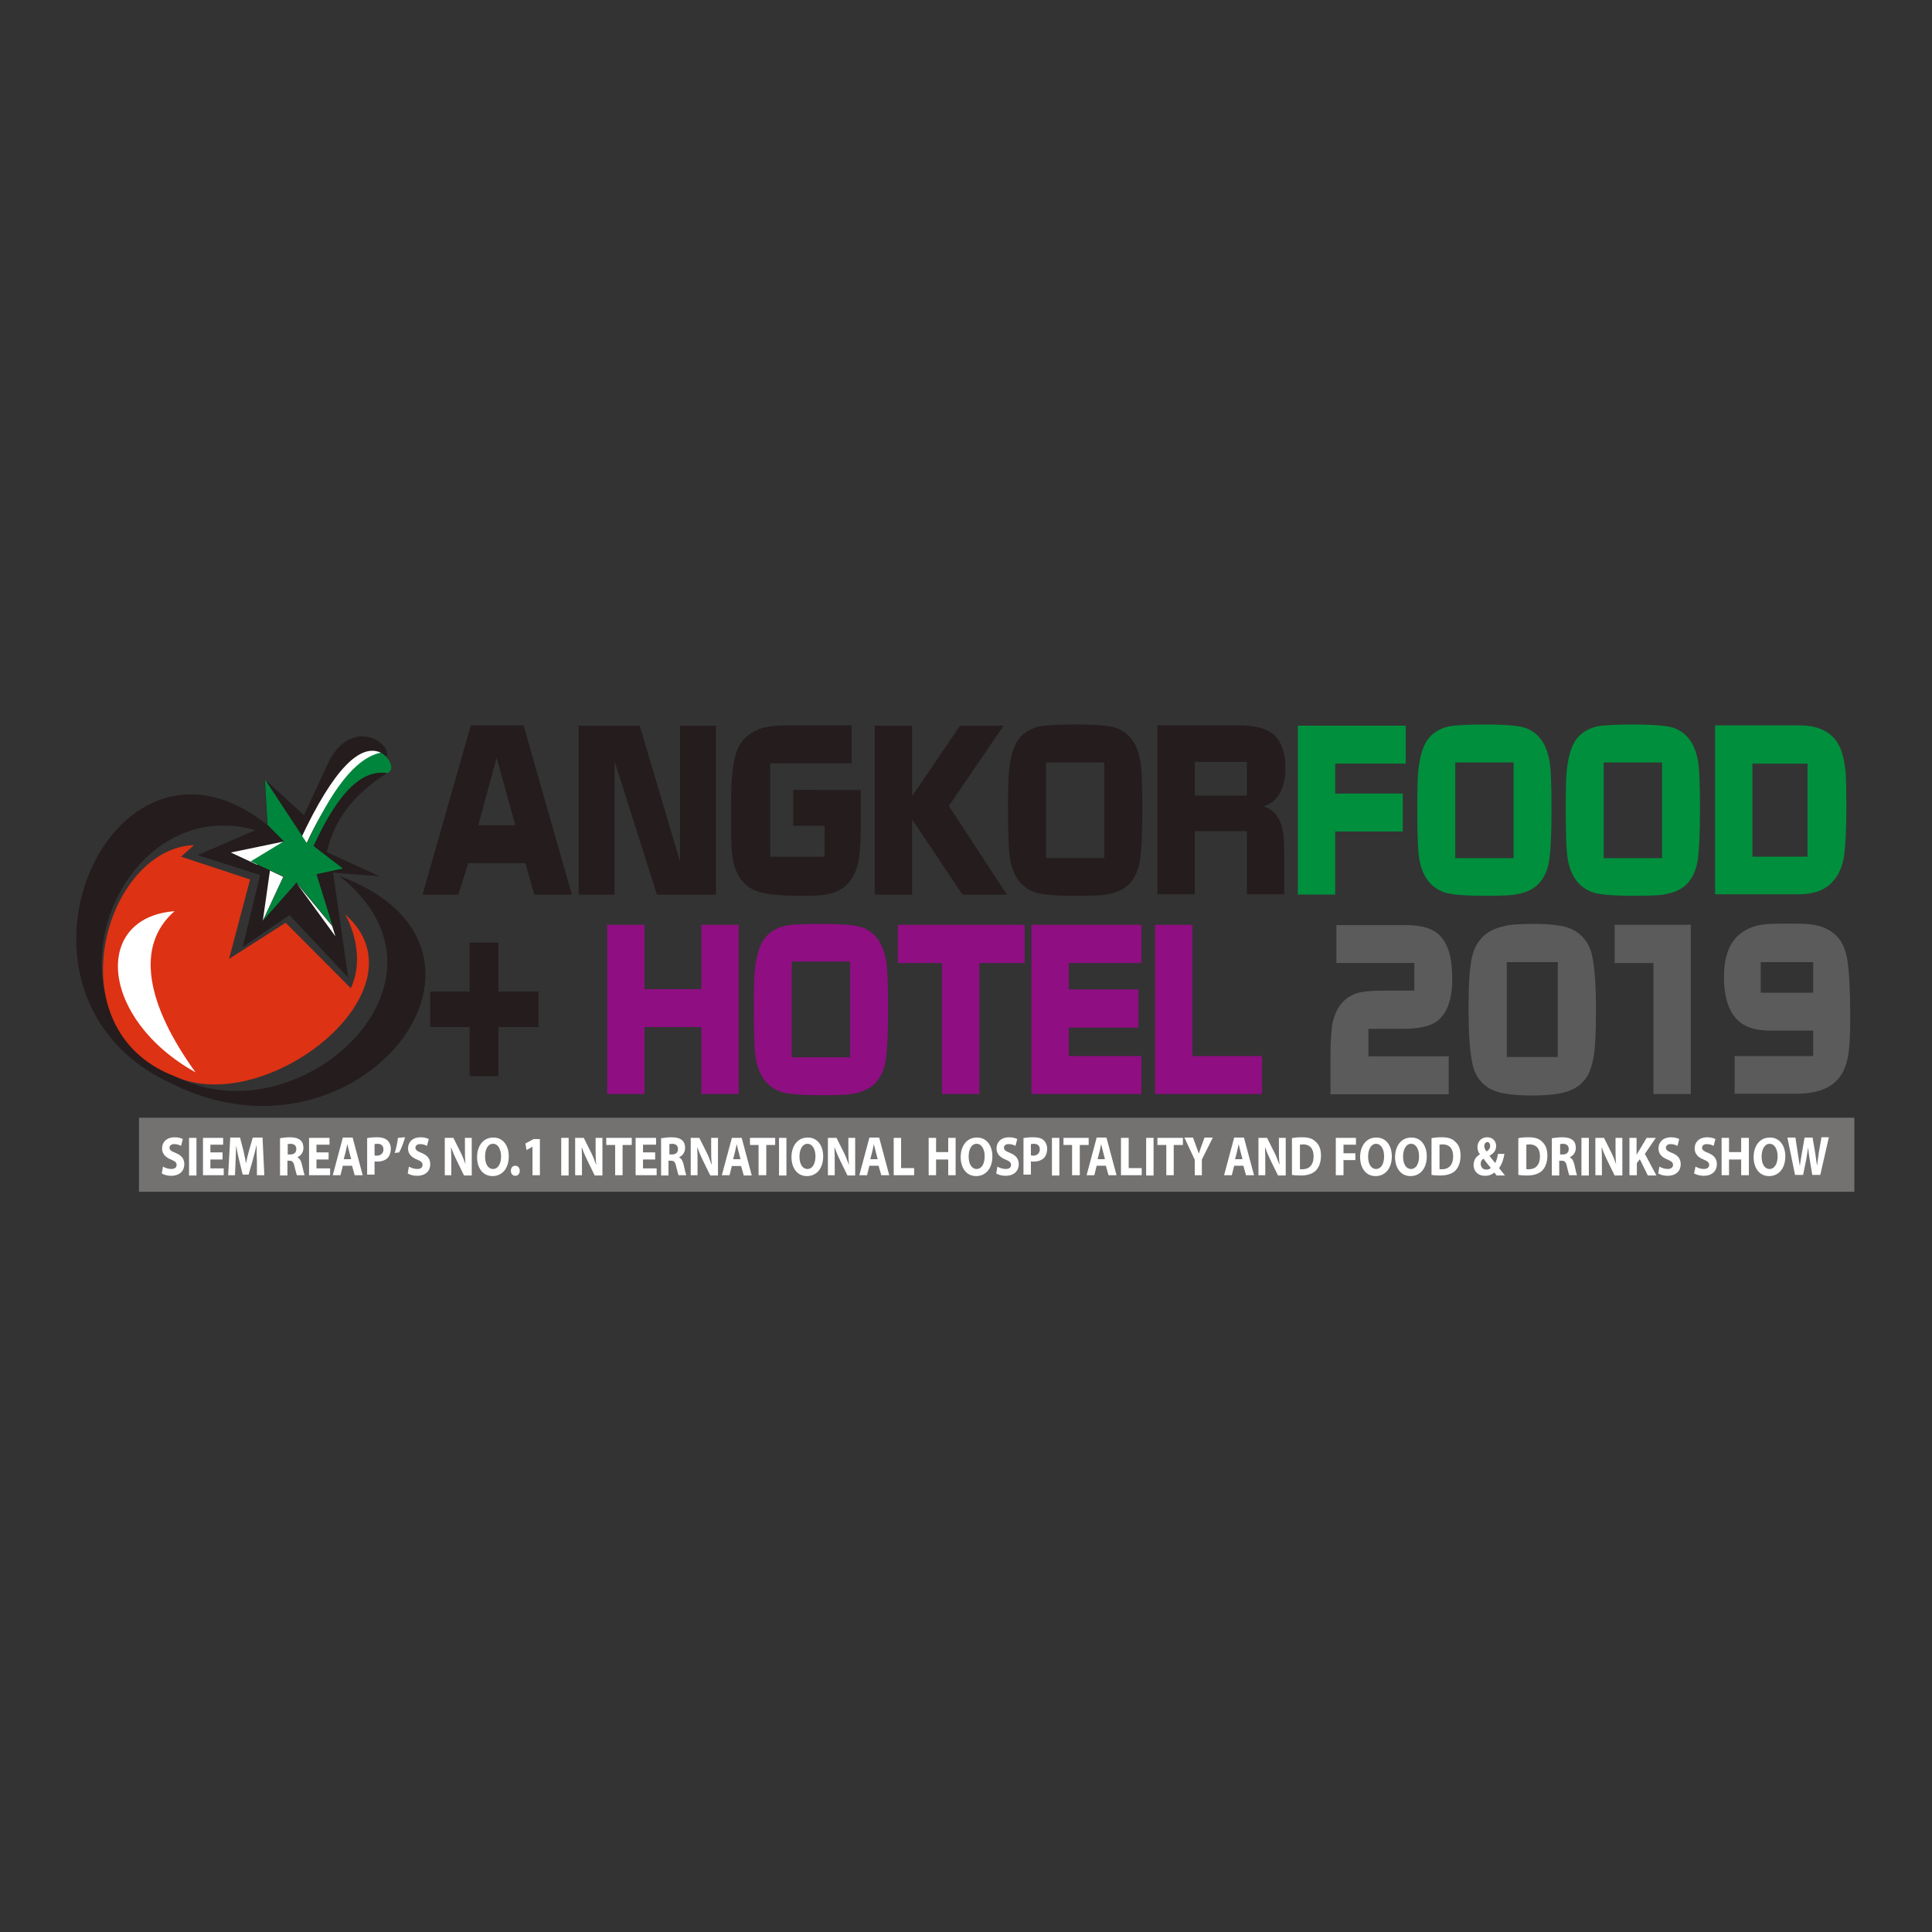 <?xml version="1.0" encoding="UTF-8"?> <svg xmlns="http://www.w3.org/2000/svg" xmlns:xlink="http://www.w3.org/1999/xlink" version="1.1" id="layer" x="0px" y="0px" viewBox="0 0 652 652" style="enable-background:new 0 0 652 652;" xml:space="preserve"><rect x="0" y="0" width="652" height="652" fill="#333333" stroke="none"/> <style type="text/css"> .st0{fill:#737271;} .st1{fill-rule:evenodd;clip-rule:evenodd;fill:#241C1D;} .st2{fill-rule:evenodd;clip-rule:evenodd;fill:#DD3214;} .st3{fill-rule:evenodd;clip-rule:evenodd;fill:#FFFFFF;} .st4{fill-rule:evenodd;clip-rule:evenodd;fill:#00863C;} .st5{fill:#FFFFFF;} .st6{fill:#241C1D;} .st7{fill:#008F3D;} .st8{fill:#8F0E82;} .st9{fill:#5C5B5C;} </style> <g> <rect x="46.9" y="377.2" class="st0" width="578.9" height="25"></rect> <path class="st1" d="M114.5,295.6c66.6,24.6,6.5,102-56.7,70c-64.3-29.5-20.6-129.6,32.4-87.2l5.5,5.5C43.7,257,8,339.7,59,363.1 C100,385,159.8,331.4,114.5,295.6"></path> <path class="st2" d="M61.1,289.1l23.3,7.7l-7.1,26.8l19.1-12.2l22,22.1c3.5-7.5,2.4-16.9-1.9-24.9c28.7,25.2-26.6,68.8-57.6,54.6 c-41.1-15.8-23.5-76.9,6.6-78L61.1,289.1"></path> <path class="st3" d="M58.9,307.5c-27.9,2.2-25,36.5,7.1,54.4C49.6,339.2,45.4,319.3,58.9,307.5"></path> <path class="st1" d="M90.2,278.4l-23.5,10.2l21.1,6.7l-5.9,24.3l15.8-10.8l19.8,21.1l-5.1-35.4l15.6,1.2l-17.7-8.1 c2.4-10.9,9.2-19.8,20.4-26.7l-3.3-4.5l3.3-1.4c0.1-6-13.2-12.1-20.1,2.8l-8,17.3L89.3,263L90.2,278.4"></path> <polygon class="st3" points="95.7,284 86.7,291.8 77.9,287.7 "></polygon> <polygon class="st3" points="91.1,293.8 88.7,310.7 95.6,295.9 "></polygon> <polygon class="st3" points="112.1,312.5 113.2,316 100,297.9 "></polygon> <path class="st3" d="M128.5,254c-6.7-3.1-15.7,4.8-27.2,29.5l2.2,1c6.9-14.9,13.7-23.7,24.9-24.6L128.5,254"></path> <path class="st4" d="M128.5,254c-8.9,1.9-16.9,13.2-24.9,30.6L89.4,263l0.9,15.4l5.5,5.5l-11.2,6.8l11.1,5.1l-6.9,14.8l11.3-12.8 l12.1,14.6l-5.4-17.4l8.9-1.9l-9.9-7.6c6.9-14.9,14.9-26.2,24.9-24.6C133.9,259.5,130.7,255,128.5,254"></path> <path class="st5" d="M55,393.7c0.7,0.4,1.7,0.8,2.8,0.8c1.2,0,1.8-0.5,1.8-1.4c0-0.8-0.5-1.2-1.9-1.8c-1.8-0.7-3-1.9-3-3.7 c0-2.2,1.6-3.8,4.2-3.8c1.3,0,2.2,0.3,2.8,0.6l-0.6,2.3c-0.4-0.2-1.2-0.6-2.3-0.6c-1.1,0-1.6,0.6-1.6,1.2c0,0.8,0.6,1.2,2.1,1.8 c2,0.8,2.9,2,2.9,3.8c0,2.1-1.4,3.9-4.5,3.9c-1.3,0-2.5-0.4-3.1-0.8L55,393.7z"></path> <rect x="63.8" y="384" class="st5" width="2.5" height="12.7"></rect> <polygon class="st5" points="75.1,391.3 71,391.3 71,394.3 75.5,394.3 75.5,396.6 68.5,396.6 68.5,384 75.3,384 75.3,386.3 71,386.3 71,388.9 75.1,388.9 "></polygon> <path class="st5" d="M86.7,391.8c-0.1-1.5-0.1-3.4-0.1-5.2h-0.1c-0.3,1.6-0.8,3.4-1.2,4.9l-1.4,4.9h-2l-1.2-4.9 c-0.4-1.5-0.7-3.3-1-4.9h0c-0.1,1.7-0.1,3.7-0.2,5.2l-0.2,4.8H77l0.7-12.7h3.3l1.1,4.2c0.3,1.5,0.7,3,0.9,4.5h0 c0.3-1.5,0.7-3.1,1.1-4.5l1.2-4.2h3.3l0.6,12.7h-2.5L86.7,391.8z"></path> <path class="st5" d="M94.5,384.1c0.8-0.1,2-0.3,3.3-0.3c1.6,0,2.8,0.3,3.6,1c0.7,0.6,1,1.5,1,2.6c0,1.6-1,2.7-2,3.1v0.1 c0.8,0.4,1.2,1.2,1.5,2.4c0.3,1.4,0.7,3.1,0.9,3.6h-2.6c-0.2-0.4-0.4-1.4-0.8-2.9c-0.3-1.6-0.8-2-1.8-2H97v5h-2.5V384.1z M97,389.6 h1c1.3,0,2-0.7,2-1.8c0-1.2-0.7-1.7-1.8-1.8c-0.6,0-1,0.1-1.1,0.1V389.6z"></path> <polygon class="st5" points="110.9,391.3 106.8,391.3 106.8,394.3 111.4,394.3 111.4,396.6 104.3,396.6 104.3,384 111.2,384 111.2,386.3 106.8,386.3 106.8,388.9 110.9,388.9 "></polygon> <path class="st5" d="M115.7,393.4l-0.8,3.2h-2.6l3.4-12.7h3.3l3.4,12.7h-2.7l-0.9-3.2H115.7z M118.5,391.2l-0.7-2.7 c-0.2-0.8-0.4-1.7-0.6-2.4h0c-0.2,0.8-0.3,1.7-0.5,2.4l-0.7,2.7H118.5z"></path> <path class="st5" d="M123.9,384.1c0.8-0.2,1.9-0.3,3.4-0.3c1.5,0,2.6,0.3,3.4,1c0.7,0.6,1.2,1.7,1.2,2.9c0,1.2-0.4,2.3-1,3 c-0.9,0.9-2.1,1.3-3.6,1.3c-0.3,0-0.6,0-0.9-0.1v4.5h-2.5V384.1z M126.4,389.9c0.2,0.1,0.5,0.1,0.8,0.1c1.3,0,2.2-0.8,2.2-2.1 c0-1.2-0.7-1.9-2-1.9c-0.5,0-0.9,0.1-1,0.1V389.9z"></path> <path class="st5" d="M136.7,383.8c-0.5,1.8-1.2,3.7-2,5.1l-1.5,0.2c0.5-1.6,0.9-3.4,1.1-5.1L136.7,383.8z"></path> <path class="st5" d="M138,393.7c0.7,0.4,1.7,0.8,2.8,0.8c1.2,0,1.8-0.5,1.8-1.4c0-0.8-0.5-1.2-1.9-1.8c-1.8-0.7-3-1.9-3-3.7 c0-2.2,1.6-3.8,4.2-3.8c1.3,0,2.2,0.3,2.8,0.6l-0.6,2.3c-0.4-0.2-1.2-0.6-2.3-0.6c-1.1,0-1.6,0.6-1.6,1.2c0,0.8,0.6,1.2,2.1,1.8 c2,0.8,2.9,2,2.9,3.8c0,2.1-1.4,3.9-4.5,3.9c-1.3,0-2.5-0.4-3.1-0.8L138,393.7z"></path> <path class="st5" d="M150.1,396.6V384h2.9l2.3,4.6c0.7,1.3,1.3,2.9,1.8,4.3h0c-0.2-1.7-0.2-3.4-0.2-5.3V384h2.3v12.7h-2.6l-2.4-4.9 c-0.7-1.4-1.4-3-1.9-4.5l-0.1,0c0.1,1.7,0.1,3.5,0.1,5.5v3.8H150.1z"></path> <path class="st5" d="M171.7,390.2c0,4.1-2.2,6.7-5.5,6.7c-3.3,0-5.2-2.8-5.2-6.4c0-3.8,2.1-6.6,5.4-6.6 C169.8,383.8,171.7,386.7,171.7,390.2 M163.7,390.3c0,2.5,1,4.2,2.7,4.2c1.7,0,2.7-1.8,2.7-4.3c0-2.3-1-4.2-2.7-4.2 C164.6,386,163.7,387.9,163.7,390.3"></path> <path class="st5" d="M172.4,395.1c0-1,0.6-1.7,1.5-1.7c0.9,0,1.5,0.7,1.5,1.7c0,1-0.6,1.7-1.5,1.7 C173,396.8,172.4,396.1,172.4,395.1"></path> <polygon class="st5" points="179.7,387 179.7,387 177.7,388.1 177.3,385.9 180.1,384.4 182.2,384.4 182.2,396.6 179.7,396.6 "></polygon> <rect x="189.4" y="384" class="st5" width="2.5" height="12.7"></rect> <path class="st5" d="M194.1,396.6V384h2.9l2.3,4.6c0.7,1.3,1.3,2.9,1.8,4.3h0.1c-0.2-1.7-0.2-3.4-0.2-5.3V384h2.3v12.7h-2.6 l-2.4-4.9c-0.7-1.4-1.4-3-1.9-4.5l-0.1,0c0.1,1.7,0.1,3.5,0.1,5.5v3.8H194.1z"></path> <polygon class="st5" points="207.6,386.4 204.6,386.4 204.6,384 213.2,384 213.2,386.4 210.1,386.4 210.1,396.6 207.6,396.6 "></polygon> <polygon class="st5" points="221.1,391.3 217,391.3 217,394.3 221.6,394.3 221.6,396.6 214.5,396.6 214.5,384 221.4,384 221.4,386.3 217,386.3 217,388.9 221.1,388.9 "></polygon> <path class="st5" d="M223.3,384.1c0.8-0.1,2-0.3,3.3-0.3c1.6,0,2.8,0.3,3.6,1c0.7,0.6,1,1.5,1,2.6c0,1.6-1,2.7-2,3.1v0.1 c0.8,0.4,1.2,1.2,1.5,2.4c0.3,1.4,0.7,3.1,0.9,3.6h-2.6c-0.2-0.4-0.4-1.4-0.8-2.9c-0.3-1.6-0.8-2-1.8-2h-0.8v5h-2.5V384.1z M225.8,389.6h1c1.3,0,2-0.7,2-1.8c0-1.2-0.7-1.7-1.8-1.8c-0.6,0-1,0.1-1.1,0.1V389.6z"></path> <path class="st5" d="M233.1,396.6V384h2.9l2.3,4.6c0.7,1.3,1.3,2.9,1.8,4.3h0.1c-0.2-1.7-0.2-3.4-0.2-5.3V384h2.3v12.7h-2.6 l-2.4-4.9c-0.7-1.4-1.4-3-1.9-4.5l-0.1,0c0.1,1.7,0.1,3.5,0.1,5.5v3.8H233.1z"></path> <path class="st5" d="M247,393.4l-0.8,3.2h-2.6L247,384h3.3l3.4,12.7h-2.7l-0.9-3.2H247z M249.9,391.2l-0.7-2.7 c-0.2-0.8-0.4-1.7-0.6-2.4h0c-0.2,0.8-0.3,1.7-0.5,2.4l-0.7,2.7H249.9z"></path> <polygon class="st5" points="256,386.4 253.1,386.4 253.1,384 261.6,384 261.6,386.4 258.6,386.4 258.6,396.6 256,396.6 "></polygon> <rect x="262.9" y="384" class="st5" width="2.5" height="12.7"></rect> <path class="st5" d="M277.8,390.2c0,4.1-2.2,6.7-5.5,6.7c-3.3,0-5.2-2.8-5.2-6.4c0-3.8,2.1-6.6,5.4-6.6 C275.9,383.8,277.8,386.7,277.8,390.2 M269.8,390.3c0,2.5,1,4.2,2.7,4.2c1.7,0,2.7-1.8,2.7-4.3c0-2.3-1-4.2-2.7-4.2 C270.8,386,269.8,387.9,269.8,390.3"></path> <path class="st5" d="M279.4,396.6V384h2.9l2.3,4.6c0.7,1.3,1.3,2.9,1.8,4.3h0.1c-0.2-1.7-0.2-3.4-0.2-5.3V384h2.3v12.7H286 l-2.4-4.9c-0.7-1.4-1.4-3-1.9-4.5l-0.1,0c0.1,1.7,0.1,3.5,0.1,5.5v3.8H279.4z"></path> <path class="st5" d="M293.4,393.4l-0.8,3.2H290l3.4-12.7h3.3l3.4,12.7h-2.7l-0.9-3.2H293.4z M296.2,391.2l-0.7-2.7 c-0.2-0.8-0.4-1.7-0.6-2.4h0c-0.2,0.8-0.3,1.7-0.5,2.4l-0.7,2.7H296.2z"></path> <polygon class="st5" points="301.6,384 304.1,384 304.1,394.2 308.5,394.2 308.5,396.6 301.6,396.6 "></polygon> <polygon class="st5" points="315.9,384 315.9,388.8 320,388.8 320,384 322.5,384 322.5,396.6 320,396.6 320,391.3 315.9,391.3 315.9,396.6 313.4,396.6 313.4,384 "></polygon> <path class="st5" d="M334.9,390.2c0,4.1-2.2,6.7-5.5,6.7c-3.3,0-5.2-2.8-5.2-6.4c0-3.8,2.1-6.6,5.4-6.6 C333,383.8,334.9,386.7,334.9,390.2 M326.9,390.3c0,2.5,1,4.2,2.7,4.2c1.7,0,2.7-1.8,2.7-4.3c0-2.3-1-4.2-2.7-4.2 C327.8,386,326.9,387.9,326.9,390.3"></path> <path class="st5" d="M336.6,393.7c0.7,0.4,1.7,0.8,2.8,0.8c1.2,0,1.8-0.5,1.8-1.4c0-0.8-0.5-1.2-1.9-1.8c-1.8-0.7-3-1.9-3-3.7 c0-2.2,1.6-3.8,4.2-3.8c1.3,0,2.2,0.3,2.8,0.6l-0.6,2.3c-0.4-0.2-1.2-0.6-2.3-0.6c-1.1,0-1.6,0.6-1.6,1.2c0,0.8,0.6,1.2,2.1,1.8 c2,0.8,2.9,2,2.9,3.8c0,2.1-1.4,3.9-4.5,3.9c-1.3,0-2.5-0.4-3.1-0.8L336.6,393.7z"></path> <path class="st5" d="M345.4,384.1c0.8-0.2,1.9-0.3,3.4-0.3c1.5,0,2.7,0.3,3.4,1c0.7,0.6,1.2,1.7,1.2,2.9c0,1.2-0.4,2.3-1,3 c-0.9,0.9-2.1,1.3-3.6,1.3c-0.3,0-0.6,0-0.9-0.1v4.5h-2.5V384.1z M347.9,389.9c0.2,0.1,0.5,0.1,0.8,0.1c1.3,0,2.2-0.8,2.2-2.1 c0-1.2-0.7-1.9-2-1.9c-0.5,0-0.9,0.1-1,0.1V389.9z"></path> <rect x="355" y="384" class="st5" width="2.5" height="12.7"></rect> <polygon class="st5" points="361.8,386.4 358.9,386.4 358.9,384 367.4,384 367.4,386.4 364.4,386.4 364.4,396.6 361.8,396.6 "></polygon> <path class="st5" d="M370.1,393.4l-0.8,3.2h-2.6l3.4-12.7h3.3l3.4,12.7h-2.7l-0.9-3.2H370.1z M372.9,391.2l-0.7-2.7 c-0.2-0.8-0.4-1.7-0.6-2.4h0c-0.2,0.8-0.3,1.7-0.5,2.4l-0.7,2.7H372.9z"></path> <polygon class="st5" points="378.3,384 380.9,384 380.9,394.2 385.3,394.2 385.3,396.6 378.3,396.6 "></polygon> <rect x="386.8" y="384" class="st5" width="2.5" height="12.7"></rect> <polygon class="st5" points="393.6,386.4 390.6,386.4 390.6,384 399.2,384 399.2,386.4 396.1,386.4 396.1,396.6 393.6,396.6 "></polygon> <path class="st5" d="M403.2,396.6v-5.2l-3.5-7.5h2.9l1.1,3c0.3,0.9,0.6,1.6,0.9,2.4h0c0.2-0.8,0.5-1.5,0.8-2.4l1.1-3h2.8l-3.7,7.4 v5.3H403.2z"></path> <path class="st5" d="M416.5,393.4l-0.8,3.2h-2.6l3.4-12.7h3.3l3.4,12.7h-2.7l-0.9-3.2H416.5z M419.3,391.2l-0.7-2.7 c-0.2-0.8-0.4-1.7-0.6-2.4h0c-0.2,0.8-0.3,1.7-0.5,2.4l-0.7,2.7H419.3z"></path> <path class="st5" d="M424.7,396.6V384h2.9l2.3,4.6c0.7,1.3,1.3,2.9,1.8,4.3h0.1c-0.2-1.7-0.2-3.4-0.2-5.3V384h2.3v12.7h-2.6 l-2.4-4.9c-0.7-1.4-1.4-3-1.9-4.5l-0.1,0c0.1,1.7,0.1,3.5,0.1,5.5v3.8H424.7z"></path> <path class="st5" d="M436,384.1c0.9-0.2,2.1-0.3,3.4-0.3c2.1,0,3.5,0.4,4.5,1.4c1.2,1,1.9,2.5,1.9,4.8c0,2.4-0.8,4.1-1.8,5.1 c-1.2,1.1-2.9,1.6-5.1,1.6c-1.3,0-2.2-0.1-2.9-0.2V384.1z M438.6,394.5c0.2,0.1,0.6,0.1,0.9,0.1c2.3,0,3.8-1.4,3.8-4.4 c0-2.6-1.3-4-3.5-4c-0.6,0-0.9,0.1-1.1,0.1V394.5z"></path> <polygon class="st5" points="450.8,384 457.6,384 457.6,386.3 453.4,386.3 453.4,389.2 457.4,389.2 457.4,391.5 453.4,391.5 453.4,396.6 450.8,396.6 "></polygon> <path class="st5" d="M469.7,390.2c0,4.1-2.2,6.7-5.5,6.7c-3.3,0-5.2-2.8-5.2-6.4c0-3.8,2.1-6.6,5.4-6.6 C467.8,383.8,469.7,386.7,469.7,390.2 M461.7,390.3c0,2.5,1,4.2,2.7,4.2c1.7,0,2.7-1.8,2.7-4.3c0-2.3-1-4.2-2.7-4.2 C462.7,386,461.7,387.9,461.7,390.3"></path> <path class="st5" d="M481.5,390.2c0,4.1-2.2,6.7-5.5,6.7c-3.3,0-5.2-2.8-5.2-6.4c0-3.8,2.1-6.6,5.4-6.6 C479.6,383.8,481.5,386.7,481.5,390.2 M473.5,390.3c0,2.5,1,4.2,2.7,4.2c1.7,0,2.7-1.8,2.7-4.3c0-2.3-1-4.2-2.7-4.2 C474.5,386,473.5,387.9,473.5,390.3"></path> <path class="st5" d="M483.1,384.1c0.9-0.2,2.1-0.3,3.4-0.3c2.1,0,3.5,0.4,4.5,1.4c1.2,1,1.9,2.5,1.9,4.8c0,2.4-0.8,4.1-1.8,5.1 c-1.2,1.1-2.9,1.6-5.1,1.6c-1.3,0-2.2-0.1-2.9-0.2V384.1z M485.7,394.5c0.2,0.1,0.6,0.1,0.9,0.1c2.3,0,3.8-1.4,3.8-4.4 c0-2.6-1.3-4-3.5-4c-0.6,0-0.9,0.1-1.1,0.1V394.5z"></path> <path class="st5" d="M505,396.6c-0.2-0.3-0.5-0.6-0.7-0.9c-0.7,0.6-1.7,1.1-3.1,1.1c-2.7,0-3.9-1.8-3.9-3.6c0-1.7,0.8-2.9,2.1-3.6 v-0.1c-0.5-0.6-0.8-1.5-0.8-2.4c0-1.6,1.1-3.3,3.3-3.3c1.7,0,3,1.1,3,3c0,1.3-0.7,2.4-2.2,3.2l0,0.1c0.6,0.8,1.3,1.7,1.9,2.4 c0.4-0.8,0.8-2,0.9-3.1h2.2c-0.3,1.9-0.9,3.6-1.8,4.8c0.6,0.8,1.3,1.6,2,2.5H505z M503.1,394.1c-0.7-0.8-1.6-1.9-2.5-3.1 c-0.5,0.4-0.9,0.9-0.9,1.7c0,1.1,0.7,2,1.8,2C502.2,394.8,502.8,394.5,503.1,394.1 M500.9,386.8c0,0.6,0.3,1.2,0.8,1.8 c0.8-0.6,1.2-1.1,1.2-1.9c0-0.6-0.3-1.3-1-1.3C501.2,385.5,500.9,386.2,500.9,386.8"></path> <path class="st5" d="M512.4,384.1c0.9-0.2,2.1-0.3,3.4-0.3c2.1,0,3.5,0.4,4.5,1.4c1.2,1,1.9,2.5,1.9,4.8c0,2.4-0.8,4.1-1.8,5.1 c-1.2,1.1-2.9,1.6-5.1,1.6c-1.3,0-2.2-0.1-2.9-0.2V384.1z M515,394.5c0.2,0.1,0.6,0.1,0.9,0.1c2.3,0,3.8-1.4,3.8-4.4 c0-2.6-1.3-4-3.5-4c-0.6,0-0.9,0.1-1.1,0.1V394.5z"></path> <path class="st5" d="M523.9,384.1c0.8-0.1,2-0.3,3.3-0.3c1.6,0,2.8,0.3,3.6,1c0.7,0.6,1,1.5,1,2.6c0,1.6-1,2.7-2,3.1v0.1 c0.8,0.4,1.2,1.2,1.5,2.4c0.3,1.4,0.7,3.1,0.9,3.6h-2.6c-0.2-0.4-0.4-1.4-0.8-2.9c-0.3-1.6-0.8-2-1.8-2h-0.8v5h-2.5V384.1z M526.4,389.6h1c1.3,0,2-0.7,2-1.8c0-1.2-0.7-1.7-1.8-1.8c-0.6,0-1,0.1-1.1,0.1V389.6z"></path> <rect x="533.7" y="384" class="st5" width="2.5" height="12.7"></rect> <path class="st5" d="M538.4,396.6V384h2.9l2.3,4.6c0.7,1.3,1.3,2.9,1.8,4.3h0c-0.2-1.7-0.2-3.4-0.2-5.3V384h2.3v12.7h-2.6l-2.4-4.9 c-0.7-1.4-1.4-3-1.9-4.5l-0.1,0c0.1,1.7,0.1,3.5,0.1,5.5v3.8H538.4z"></path> <path class="st5" d="M549.8,384h2.5v5.6h0.1c0.2-0.5,0.5-0.9,0.8-1.4l2.5-4.2h3.1l-3.7,5.4l3.9,7.3h-2.9l-2.7-5.5l-1,1.3v4.1h-2.5 V384z"></path> <path class="st5" d="M560,393.7c0.7,0.4,1.7,0.8,2.8,0.8c1.1,0,1.8-0.5,1.8-1.4c0-0.8-0.5-1.2-1.9-1.8c-1.8-0.7-3-1.9-3-3.7 c0-2.2,1.6-3.8,4.2-3.8c1.3,0,2.2,0.3,2.8,0.6l-0.6,2.3c-0.4-0.2-1.2-0.6-2.3-0.6c-1.1,0-1.6,0.6-1.6,1.2c0,0.8,0.6,1.2,2.1,1.8 c2,0.8,2.9,2,2.9,3.8c0,2.1-1.4,3.9-4.5,3.9c-1.3,0-2.5-0.4-3.1-0.8L560,393.7z"></path> <path class="st5" d="M572.2,393.7c0.7,0.4,1.7,0.8,2.8,0.8c1.1,0,1.8-0.5,1.8-1.4c0-0.8-0.5-1.2-1.9-1.8c-1.8-0.7-3-1.9-3-3.7 c0-2.2,1.6-3.8,4.2-3.8c1.3,0,2.2,0.3,2.8,0.6l-0.6,2.3c-0.4-0.2-1.2-0.6-2.3-0.6c-1.1,0-1.6,0.6-1.6,1.2c0,0.8,0.6,1.2,2.1,1.8 c2,0.8,2.9,2,2.9,3.8c0,2.1-1.4,3.9-4.5,3.9c-1.3,0-2.5-0.4-3.2-0.8L572.2,393.7z"></path> <polygon class="st5" points="583.5,384 583.5,388.8 587.6,388.8 587.6,384 590.2,384 590.2,396.6 587.6,396.6 587.6,391.3 583.5,391.3 583.5,396.6 581,396.6 581,384 "></polygon> <path class="st5" d="M602.5,390.2c0,4.1-2.2,6.7-5.5,6.7c-3.3,0-5.2-2.8-5.2-6.4c0-3.8,2.1-6.6,5.4-6.6 C600.6,383.8,602.5,386.7,602.5,390.2 M594.5,390.3c0,2.5,1,4.2,2.7,4.2c1.7,0,2.7-1.8,2.7-4.3c0-2.3-1-4.2-2.7-4.2 C595.5,386,594.5,387.9,594.5,390.3"></path> <path class="st5" d="M605.8,396.6l-2.6-12.7h2.7l0.8,5.2c0.2,1.5,0.5,3.1,0.7,4.4h0c0.2-1.4,0.4-2.9,0.7-4.4l0.9-5.2h2.7l0.9,5.3 c0.2,1.5,0.4,2.8,0.6,4.2h0c0.2-1.4,0.4-2.9,0.6-4.4l0.9-5.2h2.5l-2.9,12.7h-2.7l-0.9-5.4c-0.2-1.3-0.4-2.5-0.5-3.9h0 c-0.2,1.4-0.4,2.6-0.6,3.9l-1.1,5.4H605.8z"></path> <path class="st6" d="M142.6,301.9l16.3-57.1h17.8l16.3,57.1h-12.7l-3-10.6H158l-3.3,10.6H142.6z M161.4,278.5h12.5l-6.3-22.8 L161.4,278.5z"></path> <polygon class="st6" points="195.3,301.9 195.3,244.9 215.9,244.9 229.5,290.8 229.5,244.9 241.6,244.9 241.6,301.9 221.7,301.9 207.4,256.9 207.4,301.9 "></polygon> <path class="st6" d="M290.5,266.6v12.1c0,5.6-0.3,9.8-0.9,12.5c-0.6,2.7-1.7,5-3.3,6.8c-1.9,2.2-4.7,3.5-8.2,4 c-1.5,0.2-4.1,0.3-7.8,0.3c-6.6,0-11.3-0.4-14.2-1.3c-2.8-0.9-5-2.5-6.5-4.9c-1.4-2.2-2.3-5-2.6-8.6c-0.2-1.7-0.3-4.8-0.3-9.3 c0-6.8,0-10.9,0.1-12.2c0.2-5.3,0.8-9.3,1.7-12c1.2-3.8,3.8-6.4,7.6-7.9c2.2-0.9,5.5-1.3,9.8-1.3h21.5v12.8h-27.5v31.5h18.4v-10.4 h-10.6v-12.1H290.5z"></path> <polygon class="st6" points="295.2,301.9 295.2,244.9 307.8,244.9 307.8,268.7 324,244.9 338.7,244.9 320.2,272 339.8,301.9 324.8,301.9 307.8,276.5 307.8,301.9 "></polygon> <path class="st6" d="M363,244.5c6.9,0,11.4,0.4,13.5,1.1c4.4,1.5,7.1,5.1,8.2,10.6c0.6,2.8,0.8,8.5,0.8,17.2 c0,8.2-0.3,13.9-0.8,17.1c-0.5,3.2-1.7,5.7-3.4,7.6c-1.9,2.1-4.9,3.4-8.9,3.9c-1.4,0.2-4.6,0.3-9.6,0.3c-6.9,0-11.4-0.4-13.6-1.2 c-4.4-1.6-7.1-5.1-8.2-10.5c-0.6-2.7-0.8-8.7-0.8-17.8c0-6.3,0.1-10.4,0.3-12.3c0.5-5.1,1.6-8.9,3.4-11.2c1.6-2,3.8-3.4,6.7-4.1 C352.2,244.8,356.4,244.5,363,244.5 M372.6,257.3H353v32.3h19.7V257.3z"></path> <path class="st6" d="M390.6,301.9v-57.1h27.7c4.9,0,8.5,0.9,10.9,2.6c3.1,2.3,4.6,6.3,4.6,12c0,3.8-0.9,7-2.6,9.4 c-1.2,1.6-2.8,2.7-4.8,3.3c2.1,0.7,3.6,1.8,4.6,3.4c1.2,1.8,1.9,4.1,2.2,6.8c0.1,1.3,0.2,3.8,0.2,7.4v12.1h-12.6v-21.3h-17.6v21.3 H390.6z M403.2,268.5h17.6v-11.4h-17.6V268.5z"></path> <polygon class="st7" points="438,301.9 438,244.9 474.4,244.9 474.4,257.7 450.6,257.7 450.6,267.8 473.4,267.8 473.4,280.6 450.6,280.6 450.6,301.9 "></polygon> <path class="st7" d="M501.1,244.5c6.9,0,11.4,0.4,13.5,1.1c4.4,1.5,7.1,5.1,8.2,10.6c0.6,2.8,0.8,8.5,0.8,17.2 c0,8.2-0.3,13.9-0.8,17.1c-0.5,3.2-1.7,5.7-3.4,7.6c-1.9,2.1-4.9,3.4-8.9,3.9c-1.4,0.2-4.6,0.3-9.6,0.3c-6.9,0-11.4-0.4-13.6-1.2 c-4.4-1.6-7.1-5.1-8.2-10.5c-0.6-2.7-0.8-8.7-0.8-17.8c0-6.3,0.1-10.4,0.3-12.3c0.5-5.1,1.6-8.9,3.4-11.2c1.6-2,3.8-3.4,6.7-4.1 C490.4,244.8,494.5,244.5,501.1,244.5 M510.8,257.3h-19.7v32.3h19.7V257.3z"></path> <path class="st7" d="M551.2,244.5c6.9,0,11.4,0.4,13.5,1.1c4.4,1.5,7.1,5.1,8.2,10.6c0.6,2.8,0.8,8.5,0.8,17.2 c0,8.2-0.3,13.9-0.8,17.1c-0.5,3.2-1.7,5.7-3.4,7.6c-1.9,2.1-4.9,3.4-8.9,3.9c-1.4,0.2-4.6,0.3-9.6,0.3c-6.9,0-11.4-0.4-13.6-1.2 c-4.4-1.6-7.1-5.1-8.2-10.5c-0.6-2.7-0.8-8.7-0.8-17.8c0-6.3,0.1-10.4,0.3-12.3c0.5-5.1,1.6-8.9,3.4-11.2c1.6-2,3.8-3.4,6.7-4.1 C540.5,244.8,544.6,244.5,551.2,244.5 M560.9,257.3h-19.7v32.3h19.7V257.3z"></path> <path class="st7" d="M578.8,301.9v-57.1h28.5c6.1,0,10.4,2,12.9,6c1.4,2.3,2.3,5.7,2.7,10.4c0.1,1.8,0.2,5.5,0.2,11.1 c0,7.8-0.3,13.4-0.8,16.6c-0.5,3.3-1.6,5.9-3.2,7.9c-2.6,3.4-6.7,5-12.1,5H578.8z M591.4,289.1H610v-31.4h-18.6V289.1z"></path> <polygon class="st6" points="158.5,334.6 158.5,318.1 168.2,318.1 168.2,334.6 181.7,334.6 181.7,346.6 168.2,346.6 168.2,363.2 158.5,363.2 158.5,346.6 145.2,346.6 145.2,334.6 "></polygon> <polygon class="st8" points="204.9,369.2 204.9,312.1 217.5,312.1 217.5,333.8 236.7,333.8 236.7,312.1 249.3,312.1 249.3,369.2 236.7,369.2 236.7,346.6 217.5,346.6 217.5,369.2 "></polygon> <path class="st8" d="M277.2,311.8c6.9,0,11.4,0.4,13.5,1.1c4.4,1.5,7.1,5.1,8.2,10.6c0.6,2.8,0.8,8.5,0.8,17.2 c0,8.2-0.3,13.9-0.8,17.1c-0.5,3.2-1.7,5.7-3.4,7.6c-1.9,2.1-4.9,3.4-8.9,3.9c-1.4,0.2-4.6,0.3-9.6,0.3c-6.9,0-11.4-0.4-13.6-1.2 c-4.4-1.6-7.1-5.1-8.2-10.5c-0.6-2.7-0.8-8.7-0.8-17.8c0-6.3,0.1-10.4,0.3-12.3c0.5-5.1,1.6-8.9,3.4-11.2c1.6-2,3.8-3.4,6.7-4.1 C266.5,312,270.7,311.8,277.2,311.8 M286.9,324.5h-19.7v32.3h19.7V324.5z"></path> <polygon class="st8" points="317.9,369.2 317.9,325 303,325 303,312.1 345.8,312.1 345.8,325 330.5,325 330.5,369.2 "></polygon> <polygon class="st8" points="348.1,369.2 348.1,312.1 385.2,312.1 385.2,325 360.7,325 360.7,333.9 384.2,333.9 384.2,346.8 360.7,346.8 360.7,356.4 385.2,356.4 385.2,369.2 "></polygon> <polygon class="st8" points="389.8,369.2 389.8,312.1 402.4,312.1 402.4,356.4 425.9,356.4 425.9,369.2 "></polygon> <path class="st9" d="M449,369.2v-12.8c0-5.5,0.3-9.4,0.8-11.6c1.2-4.9,3.8-8.1,7.8-9.5c1.9-0.7,5.1-1,9.8-1h9.9V325H451v-12.8h23.3 c5.4,0,9.1,1.1,11.4,3.3c3,2.9,4.4,7.8,4.4,14.8c0,6.9-1.7,11.7-5.1,14.3c-2.3,1.7-6.1,2.6-11.4,2.6h-11.8v9.3h27.1v12.8H449z"></path> <path class="st9" d="M517.5,311.8c6.2,0,10.6,0.6,13,1.8c3.3,1.6,5.4,4.2,6.5,7.7c1,3.5,1.6,10,1.6,19.5c0,6.9-0.2,12-0.7,15.2 c-0.5,3.2-1.3,5.8-2.5,7.6c-1.5,2.2-3.6,3.8-6.3,4.7c-2.7,0.9-6.7,1.4-12,1.4c-5.7,0-10-0.5-12.8-1.6c-2.8-1.1-4.9-3-6.3-5.8 c-1.6-3.2-2.4-10.4-2.4-21.6c0-6.8,0.2-11.9,0.7-15.1c0.4-3.2,1.3-5.8,2.5-7.5c1.9-2.9,4.8-4.7,8.7-5.5 C509.4,312,512.7,311.8,517.5,311.8 M525.7,324.7h-17.2v32h17.2V324.7z"></path> <polygon class="st9" points="558,369.2 558,325 544.9,325 544.9,312.1 570.6,312.1 570.6,369.2 "></polygon> <path class="st9" d="M585.4,369.2v-12.8h26.5v-8.6h-14.5c-4.6,0-8.1-1-10.5-3.1c-3.4-2.9-5.1-7.9-5.1-15c0-6.4,1.6-11.1,4.8-14 c2.1-1.9,4.9-3.2,8.3-3.7c1.3-0.2,4.3-0.3,8.9-0.3c3.8,0,6.4,0.1,7.7,0.3c2.9,0.4,5.3,1.4,7.2,2.9c2.4,1.8,3.9,4.6,4.6,8.3 c0.7,3.7,1.1,10.5,1.1,20.4c0,5.6-0.2,9.8-0.7,12.6c-0.5,2.8-1.3,5.1-2.6,6.9c-2.7,4-7.7,6-14.9,6H585.4z M611.9,324.7h-17.7V335 h17.7V324.7z"></path> </g> </svg> 
